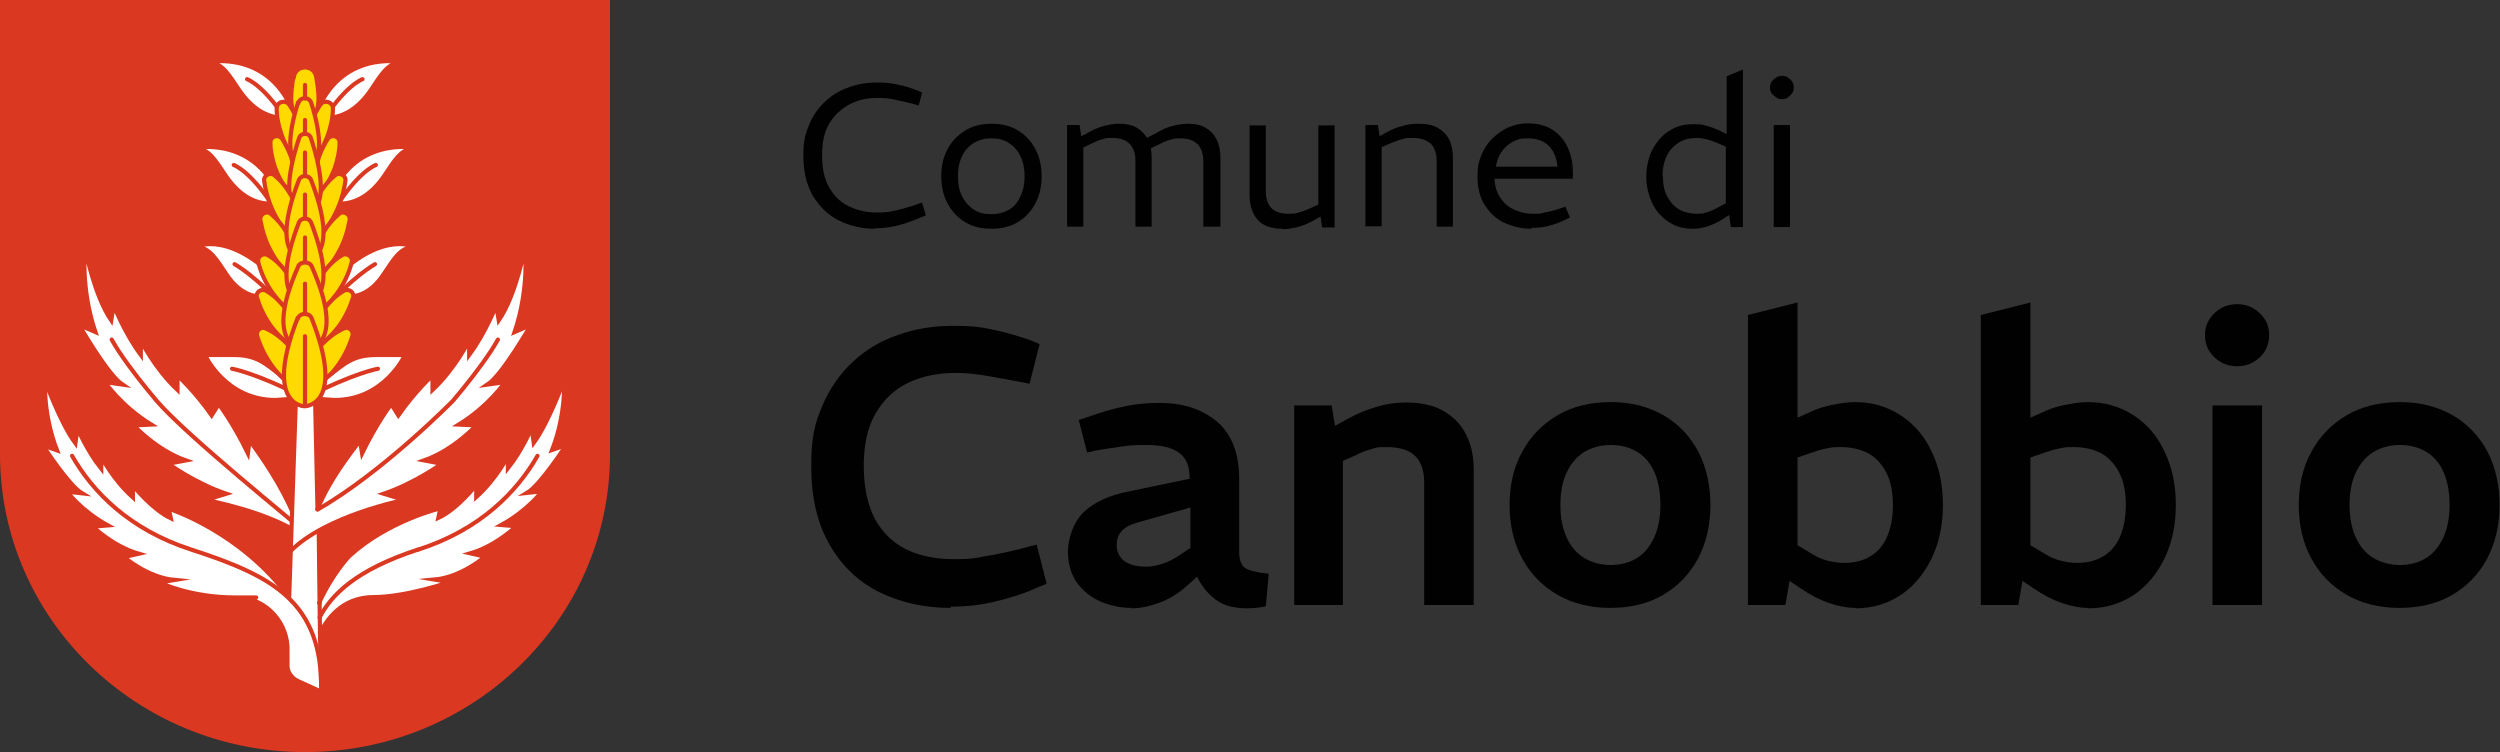 <?xml version="1.0" encoding="UTF-8"?>
<svg id="Livello_1" xmlns="http://www.w3.org/2000/svg" version="1.1" viewBox="0 0 600 180.5">
  <rect x="0" y="0" width="600" height="180.5" fill="#333333" stroke="none"/>
  <!-- Generator: Adobe Illustrator 29.4.0, SVG Export Plug-In . SVG Version: 2.1.0 Build 152)  -->
  <defs>
    <style>
      .st0 {
        fill: #db3822;
      }

      .st1 {
        fill: #fff;
      }

      .st2 {
        stroke: #272826;
      }

      .st2, .st3 {
        stroke-linejoin: round;
      }

      .st2, .st3, .st4 {
        fill: none;
        stroke-linecap: round;
        stroke-width: 1px;
      }

      .st3, .st4 {
        stroke: #db3822;
      }

      .st5 {
        fill: #ffda00;
      }

      .st6 {
        fill: #010101;
      }

      .st4 {
        stroke-miterlimit: 10;
      }
    </style>
  </defs>
  <g>
    <path class="st6" d="M210,54.9c-3.2,0-6.1-.7-8.7-2-2.6-1.3-4.6-3.3-6.2-5.9-1.5-2.6-2.3-5.8-2.3-9.6s.5-5.3,1.4-7.5c.9-2.2,2.2-4,3.8-5.5s3.5-2.7,5.6-3.4c2.1-.8,4.4-1.2,6.8-1.2s3.5.2,5.1.5,3.1.8,4.6,1.4l1.2.5-.8,3.1-1.5-.4c-1.5-.4-3-.7-4.3-1-1.3-.3-2.7-.4-4.1-.4-2.5,0-4.8.5-6.8,1.6-2,1.1-3.6,2.6-4.8,4.6s-1.7,4.5-1.7,7.6.5,5.5,1.6,7.5c1.1,2,2.6,3.6,4.6,4.6,2,1,4.3,1.6,6.8,1.6s2.7-.1,4.2-.4c1.5-.3,3-.7,4.5-1.2l2.3-.8.9,3.1-2,.8c-1.7.7-3.4,1.3-5.1,1.7-1.7.4-3.5.6-5.2.6Z"/>
    <path class="st6" d="M237.9,54.9c-2.4,0-4.5-.5-6.3-1.6s-3.2-2.6-4.2-4.5c-1-1.9-1.5-4-1.5-6.5s.5-4.6,1.5-6.5,2.5-3.4,4.3-4.5c1.8-1.1,3.9-1.6,6.3-1.6s4.5.5,6.3,1.6c1.8,1.1,3.2,2.6,4.2,4.5,1,1.9,1.5,4.1,1.5,6.5s-.5,4.6-1.5,6.5c-1,1.9-2.4,3.4-4.2,4.5-1.8,1.1-3.9,1.6-6.3,1.6ZM238,51.4c1.6,0,3-.4,4.2-1.1s2.1-1.8,2.7-3.2c.7-1.4,1-3,1-4.8s-.3-3.4-1-4.8c-.6-1.4-1.6-2.4-2.8-3.2s-2.6-1.1-4.2-1.1-3,.4-4.2,1.1c-1.2.8-2.2,1.8-2.8,3.2-.7,1.4-1,3-1,4.8s.3,3.4,1,4.8,1.6,2.4,2.8,3.2c1.2.8,2.6,1.1,4.2,1.1Z"/>
    <path class="st6" d="M256.1,54.5v-24.5h3l.4,2.7,1.9-1c1.2-.7,2.5-1.2,3.6-1.5,1.2-.3,2.3-.5,3.5-.5,1.8,0,3.3.3,4.4,1s2,1.6,2.6,2.8c.6,1.2.9,2.7.9,4.3v16.6h-3.9v-15.8c0-1.8-.5-3.2-1.4-4.1-.9-.9-2.3-1.4-4.1-1.4s-1.6.1-2.4.3c-.8.2-1.5.5-2.3.9l-2.3,1.1v19h-3.9ZM288.8,54.5v-15.8c0-1.8-.5-3.2-1.4-4.1-.9-.9-2.3-1.4-4-1.4s-1.6.1-2.4.3c-.8.2-1.6.5-2.3.9l-2.9,1.4-.9-2.5,3-1.6c1.2-.7,2.4-1.2,3.6-1.5,1.2-.3,2.4-.5,3.5-.5,1.8,0,3.3.3,4.4,1,1.2.7,2,1.6,2.6,2.8s.9,2.7.9,4.3v16.6h-4.1Z"/>
    <path class="st6" d="M307.8,54.9c-2.7,0-4.7-.7-6-2.2-1.3-1.5-1.9-3.5-1.9-5.9v-16.7h3.9v15.8c0,1.9.5,3.2,1.4,4.1.9.9,2.3,1.3,4.1,1.3s1.6-.1,2.4-.3c.8-.2,1.6-.5,2.5-.9l2.2-1v-19h3.9v24.5h-3l-.5-3.6.8.6-2.5,1.4c-1.3.7-2.5,1.2-3.7,1.5s-2.4.5-3.5.5Z"/>
    <path class="st6" d="M327.7,54.5v-24.5h3l.4,2.7,1.8-1c1.2-.7,2.5-1.2,3.8-1.5,1.3-.4,2.5-.5,3.8-.5,1.9,0,3.4.3,4.6,1,1.2.7,2.1,1.6,2.7,2.8.6,1.2.9,2.7.9,4.3v16.6h-3.9v-15.8c0-1.8-.5-3.2-1.4-4.1-1-.9-2.4-1.4-4.4-1.4s-1.7.1-2.5.3c-.8.2-1.8.6-2.8,1l-2.1.9v19h-3.9Z"/>
    <path class="st6" d="M367.5,54.9c-2.3,0-4.4-.5-6.4-1.4s-3.5-2.4-4.7-4.2-1.8-4.2-1.8-6.9.3-3.5.9-5.1c.6-1.5,1.5-2.9,2.6-4,1.1-1.1,2.4-2,3.8-2.7,1.5-.6,3-1,4.7-1,2.4,0,4.4.5,6.1,1.6,1.6,1.1,2.8,2.5,3.6,4.3.8,1.8,1.2,3.8,1.2,6v1.4h-18.8c0,1.8.6,3.4,1.4,4.6.8,1.2,1.9,2.2,3.3,2.8,1.3.6,2.8,1,4.4,1s2,0,2.9-.3c1-.2,2-.4,2.9-.7l2.1-.7,1.1,2.6-1.9.9c-1.1.5-2.4.9-3.6,1.2-1.3.3-2.5.4-3.8.4ZM358.9,40h14.9c-.2-2.1-.9-3.8-2.1-5-1.2-1.2-2.9-1.8-5-1.8s-2.5.3-3.6.8c-1.1.6-2,1.4-2.7,2.4s-1.2,2.3-1.4,3.7Z"/>
    <path class="st6" d="M406.3,54.9c-1.8,0-3.3-.3-4.7-1-1.4-.7-2.5-1.6-3.5-2.7-1-1.2-1.7-2.5-2.2-4-.5-1.5-.8-3.1-.8-4.8s.3-3.4.8-4.9c.5-1.5,1.3-2.8,2.3-4,1-1.2,2.2-2.1,3.5-2.7,1.4-.7,2.9-1,4.7-1s2.1.1,3.2.4c1.1.3,2.2.7,3.2,1.2l1.6.8v-13.9l3.9-1.6v37.8h-2.9l-.4-2.9-1.7,1.1c-1.1.7-2.3,1.2-3.4,1.6-1.2.4-2.3.6-3.5.6ZM399.1,42.3c0,1.9.3,3.5,1,4.8s1.6,2.4,2.8,3.1c1.2.7,2.7,1.1,4.3,1.1s1.5-.1,2.3-.3c.8-.2,1.7-.6,2.6-1.1l2.1-1.1v-13.6l-2.1-.9c-.9-.4-1.8-.7-2.6-.9-.8-.2-1.6-.3-2.3-.3-1.7,0-3.2.4-4.4,1.2-1.2.8-2.2,1.8-2.8,3.2-.7,1.4-1,3-1,4.8Z"/>
    <path class="st6" d="M427.7,23.8c-.5,0-1-.1-1.4-.4-.4-.3-.8-.6-1.1-1-.3-.4-.4-.9-.4-1.4s.1-.9.4-1.4c.3-.4.6-.7,1.1-1s.9-.4,1.4-.4,1,.1,1.4.4.8.6,1,1c.3.4.4.9.4,1.4s-.1,1-.4,1.4-.6.7-1,1c-.4.3-.9.4-1.4.4ZM425.7,54.5v-24.5h3.9v24.5h-3.9Z"/>
  </g>
  <g>
    <path class="st6" d="M228.2,145.9c-6.4,0-12.1-1.3-17.2-3.8-5-2.5-9-6.3-11.9-11.4-2.9-5-4.4-11.2-4.4-18.7s.9-10.3,2.6-14.5c1.8-4.2,4.2-7.7,7.3-10.6,3.1-2.9,6.7-5.1,10.9-6.5,4.1-1.5,8.6-2.2,13.3-2.2s6.7.3,9.9,1c3.2.7,6.2,1.6,9,2.6l1.8.8-2.4,9.5-2.5-.5c-2.8-.5-5.4-1-7.8-1.4-2.4-.4-4.8-.7-7.4-.7-4.3,0-8.2.8-11.5,2.4-3.3,1.6-5.9,4.1-7.8,7.4-1.9,3.3-2.8,7.5-2.8,12.5s.9,9.3,2.6,12.6c1.8,3.3,4.3,5.8,7.5,7.4,3.2,1.6,7.1,2.4,11.5,2.4s4.9-.2,7.5-.7c2.6-.4,5.4-1,8.2-1.7l4.2-1.1,2.4,9.4-2.9,1.2c-3.2,1.4-6.5,2.4-10,3.2s-6.8,1.1-10.2,1.1Z"/>
    <path class="st6" d="M271.6,145.9c-2.6,0-5-.5-7.4-1.5-2.3-1-4.2-2.5-5.7-4.5-1.4-2-2.2-4.5-2.2-7.5s1.3-7.2,3.9-9.6,6.2-4,10.9-4.9l14.4-3v-.2c0-2.8-.8-4.8-2.5-6-1.7-1.3-4.3-1.9-7.8-1.9s-4.1.1-6.2.4c-2.1.3-4.1.6-5.9.9l-2.2.5-2-7.8,2.4-.8c3.1-1.1,6.1-2,8.8-2.5,2.7-.6,5.5-.8,8.2-.8,5.7,0,10.2,1.5,13.8,4.5,3.5,3,5.3,7.6,5.3,13.7v17.5c0,1.9.5,3.3,1.4,3.9s2.8,1.1,5.7,1.4l-.7,7.8c-.8.2-1.6.3-2.4.4-.8,0-1.4.1-2,.1-3.3,0-5.9-.7-7.8-2.2-1.9-1.5-3.3-3.3-4.3-5.4l-2.2,2c-2.1,1.9-4.3,3.3-6.7,4.2-2.4.9-4.7,1.4-6.9,1.4ZM275.2,136c1.3,0,2.6-.3,4.1-.8,1.4-.5,2.9-1.3,4.3-2.3l2.1-1.4v-9.7l-12.7,3.6c-1.8.5-3.1,1.2-3.9,2.2-.8.9-1.1,2-1.1,3.3s.6,2.9,1.9,3.8c1.3.9,3,1.3,5.4,1.3Z"/>
    <path class="st6" d="M310.6,145.2v-47.9h9l.8,4.9,3.1-1.7c2.3-1.3,4.6-2.2,7-2.9,2.3-.7,4.6-1,6.9-1,3.8,0,6.9.7,9.3,2.2,2.4,1.4,4.2,3.4,5.3,5.8,1.2,2.4,1.7,5.2,1.7,8.3v32.3h-11.9v-29.4c0-2.8-.7-4.9-2.1-6.3-1.4-1.4-3.6-2.2-6.8-2.2s-2.6.2-3.8.5c-1.2.3-2.5.8-3.8,1.5l-3,1.3v34.6h-11.9Z"/>
    <path class="st6" d="M386.5,145.9c-4.9,0-9.2-1.1-12.8-3.2-3.6-2.1-6.4-5-8.4-8.7-2-3.7-3-8-3-12.8s1-9.2,3.1-12.9c2-3.7,4.9-6.6,8.5-8.7,3.6-2.1,7.9-3.1,12.7-3.1s9.1,1.1,12.7,3.2c3.6,2.1,6.3,5,8.3,8.7,1.9,3.7,2.9,8,2.9,12.8s-1,9.1-3,12.9c-2,3.7-4.8,6.6-8.4,8.7-3.6,2.1-7.8,3.1-12.7,3.1ZM386.6,135.6c2.4,0,4.6-.6,6.3-1.7,1.8-1.1,3.1-2.8,4.1-4.9,1-2.2,1.5-4.8,1.5-7.8s-.5-5.7-1.4-7.8-2.3-3.8-4.1-4.9c-1.8-1.1-3.9-1.7-6.4-1.7s-4.6.6-6.4,1.7c-1.8,1.1-3.2,2.8-4.2,4.9-1,2.1-1.5,4.7-1.5,7.8s.5,5.6,1.5,7.8c1,2.2,2.4,3.8,4.2,4.9s4,1.7,6.4,1.7Z"/>
    <path class="st6" d="M445.3,145.9c-2,0-4.1-.4-6.4-1.2s-4.4-1.9-6.6-3.4l-3.9-2.6,2.4-8.2,4.2,2.5c1.3.8,2.5,1.3,3.8,1.6,1.3.3,2.5.5,3.7.5,2.5,0,4.6-.5,6.4-1.6,1.8-1.1,3.1-2.6,4-4.7.9-2.1,1.4-4.6,1.4-7.6s-.5-5.6-1.5-7.6-2.4-3.6-4.2-4.7c-1.9-1-4.1-1.6-6.7-1.6s-2.2.1-3.4.3c-1.2.2-2.5.6-3.9,1.1l-3.2,1.1v24.6l-1.4,2-1.5,8.8h-9v-69.6l11.9-3v32.3l-3.5-3.1,6.3-2.8c1.6-.8,3.4-1.4,5.4-1.8,2-.4,3.8-.7,5.6-.7,4.1,0,7.8,1.1,11,3.2,3.2,2.1,5.7,5,7.4,8.7,1.8,3.7,2.7,8,2.7,12.8s-.9,9-2.7,12.8c-1.8,3.7-4.3,6.7-7.4,8.8-3.2,2.1-6.8,3.2-10.9,3.2Z"/>
    <path class="st6" d="M501.2,145.9c-2,0-4.1-.4-6.4-1.2s-4.4-1.9-6.6-3.4l-3.9-2.6,2.4-8.2,4.2,2.5c1.3.8,2.5,1.3,3.8,1.6,1.3.3,2.5.5,3.7.5,2.5,0,4.6-.5,6.4-1.6,1.8-1.1,3.1-2.6,4-4.7.9-2.1,1.4-4.6,1.4-7.6s-.5-5.6-1.5-7.6-2.4-3.6-4.2-4.7c-1.9-1-4.1-1.6-6.7-1.6s-2.2.1-3.4.3c-1.2.2-2.5.6-3.9,1.1l-3.2,1.1v24.6l-1.4,2-1.5,8.8h-9v-69.6l11.9-3v32.3l-3.5-3.1,6.3-2.8c1.6-.8,3.4-1.4,5.4-1.8,2-.4,3.8-.7,5.6-.7,4.1,0,7.8,1.1,11,3.2,3.2,2.1,5.7,5,7.4,8.7,1.8,3.7,2.7,8,2.7,12.8s-.9,9-2.7,12.8c-1.8,3.7-4.3,6.7-7.4,8.8-3.2,2.1-6.8,3.2-10.9,3.2Z"/>
    <path class="st6" d="M536.9,87.9c-1.4,0-2.7-.3-3.9-1-1.2-.7-2.1-1.6-2.8-2.7-.7-1.1-1-2.4-1-3.8s.3-2.5,1-3.7c.7-1.1,1.6-2,2.8-2.7,1.2-.7,2.5-1,3.9-1s2.7.3,3.9,1c1.2.7,2.1,1.6,2.8,2.7s1,2.4,1,3.7-.3,2.6-1,3.8-1.6,2-2.8,2.7c-1.2.7-2.5,1-3.9,1ZM531,145.2v-47.9h11.9v47.9h-11.9Z"/>
    <path class="st6" d="M575.9,145.9c-4.9,0-9.2-1.1-12.8-3.2-3.6-2.1-6.4-5-8.4-8.7-2-3.7-3-8-3-12.8s1-9.2,3.1-12.9c2-3.7,4.9-6.6,8.5-8.7,3.6-2.1,7.9-3.1,12.7-3.1s9.1,1.1,12.7,3.2c3.6,2.1,6.3,5,8.3,8.7,1.9,3.7,2.9,8,2.9,12.8s-1,9.1-3,12.9c-2,3.7-4.8,6.6-8.4,8.7-3.6,2.1-7.8,3.1-12.7,3.1ZM576,135.6c2.4,0,4.6-.6,6.3-1.7,1.8-1.1,3.1-2.8,4.1-4.9,1-2.2,1.5-4.8,1.5-7.8s-.5-5.7-1.4-7.8-2.3-3.8-4.1-4.9c-1.8-1.1-3.9-1.7-6.4-1.7s-4.6.6-6.4,1.7c-1.8,1.1-3.2,2.8-4.2,4.9-1,2.1-1.5,4.7-1.5,7.8s.5,5.6,1.5,7.8c1,2.2,2.4,3.8,4.2,4.9s4,1.7,6.4,1.7Z"/>
  </g>
  <g>
    <path class="st0" d="M146.4,0v109c0,39.5-32.8,71.5-73.2,71.5S0,148.5,0,109V0h146.4Z"/>
    <path class="st1" d="M99.6,35.5s-14.9-3.1-20.7,12.9c0,0,7,3,13.3-6.2,2.4-3.5,3.9-6.5,7.4-6.7"/>
    <path class="st4" d="M99.6,35.5s-14.9-3.1-20.7,12.9c0,0,7,3,13.3-6.2,2.4-3.5,3.9-6.5,7.4-6.7"/>
    <path class="st4" d="M90.2,39.6s-4.4,1.5-10.3,11.3"/>
    <path class="st1" d="M96.4,14.9s-14.9-3.1-20.7,12.9c0,0,7,3,13.3-6.2,2.4-3.5,3.9-6.5,7.4-6.7"/>
    <path class="st4" d="M96.4,14.9s-14.9-3.1-20.7,12.9c0,0,7,3,13.3-6.2,2.4-3.5,3.9-6.5,7.4-6.7"/>
    <path class="st4" d="M87,19s-4.4,1.5-10.3,11.3"/>
    <path class="st5" d="M78.7,33.3c.9-1.2,2.9-.6,2.8,1,0,2-.5,4-1.1,5.9-.6,1.6-1.3,3-2.1,4.2-.9,1.2-2.9.6-2.8-1,0-2,.5-4,1.1-5.9.6-1.6,1.3-3,2.1-4.2"/>
    <path class="st4" d="M78.7,33.3c.9-1.2,2.9-.6,2.8,1,0,2-.5,4-1.1,5.9-.6,1.6-1.3,3-2.1,4.2-.9,1.2-2.9.6-2.8-1,0-2,.5-4,1.1-5.9.6-1.6,1.3-3,2.1-4.2Z"/>
    <path class="st5" d="M76.9,25.1c.9-1.3,3.1-.6,3,1,0,2.1-.5,4.3-1.2,6.3-.6,1.7-1.4,3.2-2.3,4.5-.9,1.3-3.1.6-3-1,0-2.1.5-4.3,1.2-6.3.6-1.7,1.4-3.2,2.3-4.5"/>
    <path class="st4" d="M76.9,25.1c.9-1.3,3.1-.6,3,1,0,2.1-.5,4.3-1.2,6.3-.6,1.7-1.4,3.2-2.3,4.5-.9,1.3-3.1.6-3-1,0-2.1.5-4.3,1.2-6.3.6-1.7,1.4-3.2,2.3-4.5Z"/>
    <path class="st1" d="M99.4,59.2s-8.8-4.4-21.5,10.2c0,0,7.9,5.8,14.1-3.5,2.4-3.5,3.9-6.5,7.4-6.7"/>
    <path class="st4" d="M99.4,59.2s-8.8-4.4-21.5,10.2c0,0,7.9,5.8,14.1-3.5,2.4-3.5,3.9-6.5,7.4-6.7"/>
    <path class="st4" d="M90,63.4s-5.6,3.1-12.1,10.9"/>
    <path class="st5" d="M80.4,42.1c1-.9,2.7,0,2.5,1.3-.4,2.9-1.3,5.8-2.7,8.4-1.2,2.3-2.7,4.2-4.4,5.6-1,.9-2.7,0-2.5-1.3.4-2.9,1.3-5.8,2.7-8.4,1.2-2.3,2.7-4.2,4.4-5.6"/>
    <path class="st4" d="M80.4,42.1c1-.9,2.7,0,2.5,1.3-.4,2.9-1.3,5.8-2.7,8.4-1.2,2.3-2.7,4.2-4.4,5.6-1,.9-2.7,0-2.5-1.3.4-2.9,1.3-5.8,2.7-8.4,1.2-2.3,2.7-4.2,4.4-5.6Z"/>
    <path class="st5" d="M82.6,78.8c1.1-.5,2.3.6,2,1.8-1,3.2-2.6,6.2-4.7,8.6-1.9,2.2-4,3.8-6.1,4.7-1.1.5-2.3-.6-2-1.8,1-3.2,2.6-6.2,4.7-8.6,1.9-2.2,4-3.8,6.1-4.7"/>
    <path class="st4" d="M82.6,78.8c1.1-.5,2.3.6,2,1.8-1,3.2-2.6,6.2-4.7,8.6-1.9,2.2-4,3.8-6.1,4.7-1.1.5-2.3-.6-2-1.8,1-3.2,2.6-6.2,4.7-8.6,1.9-2.2,4-3.8,6.1-4.7Z"/>
    <path class="st5" d="M82.5,69.8c1.2-.7,2.7.4,2.2,1.7-.8,2.6-2,5-3.6,7.1-1.4,1.8-2.9,3.2-4.6,4.2-1.2.7-2.7-.4-2.2-1.7.8-2.6,2-5,3.6-7.1,1.4-1.8,2.9-3.2,4.6-4.2"/>
    <path class="st4" d="M82.5,69.8c1.2-.7,2.7.4,2.2,1.7-.8,2.6-2,5-3.6,7.1-1.4,1.8-2.9,3.2-4.6,4.2-1.2.7-2.7-.4-2.2-1.7.8-2.6,2-5,3.6-7.1,1.4-1.8,2.9-3.2,4.6-4.2Z"/>
    <path class="st1" d="M73.2,95.5l7.1.5c12,0,16.9-10.8,16.9-10.8h-6.9c-5.4,0-7.5,1.9-11.7,5.3l-5.4,5Z"/>
    <path class="st4" d="M73.2,95.5l7.1.5c12,0,16.9-10.8,16.9-10.8h-6.9c-5.4,0-7.5,1.9-11.7,5.3l-5.4,5"/>
    <path class="st3" d="M73.2,95.5c12-6.1,17.5-7,17.5-7"/>
    <path class="st1" d="M73.2,95.5l-7.1.5c-12,0-16.9-10.8-16.9-10.8h6.9c5.4,0,7.5,1.9,11.7,5.3l5.4,5Z"/>
    <path class="st4" d="M73.2,95.5l-7.1.5c-12,0-16.9-10.8-16.9-10.8h6.9c5.4,0,7.5,1.9,11.7,5.3l5.4,5"/>
    <path class="st3" d="M73.2,95.5c-12-6.1-17.5-7-17.5-7"/>
    <path class="st5" d="M81.3,51.4c1.1-1,2.9,0,2.6,1.5-.5,2.7-1.3,5.3-2.7,7.7-1.1,2.1-2.5,3.7-4,5-1.1,1-2.9,0-2.6-1.5.5-2.7,1.3-5.3,2.7-7.7,1.1-2.1,2.5-3.7,4-5"/>
    <path class="st4" d="M81.3,51.4c1.1-1,2.9,0,2.6,1.5-.5,2.7-1.3,5.3-2.7,7.7-1.1,2.1-2.5,3.7-4,5-1.1,1-2.9,0-2.6-1.5.5-2.7,1.3-5.3,2.7-7.7,1.1-2.1,2.5-3.7,4-5Z"/>
    <path class="st5" d="M82,61.3c1.2-.8,2.8.3,2.4,1.7-.7,2.7-1.9,5.2-3.5,7.4-1.4,1.9-2.9,3.4-4.6,4.4-1.2.8-2.8-.3-2.4-1.7.7-2.7,1.9-5.2,3.5-7.4,1.4-1.9,2.9-3.4,4.6-4.4"/>
    <path class="st4" d="M82,61.3c1.2-.8,2.8.3,2.4,1.7-.7,2.7-1.9,5.2-3.5,7.4-1.4,1.9-2.9,3.4-4.6,4.4-1.2.8-2.8-.3-2.4-1.7.7-2.7,1.9-5.2,3.5-7.4,1.4-1.9,2.9-3.4,4.6-4.4Z"/>
    <path class="st5" d="M70.5,18.5c.5-3.1,4.9-3.1,5.4,0,1.6,8.8-.8,8.8-.8,8.8-1.1,0-2.8,0-3.9,0,0,0-2.3,0-.8-8.8"/>
    <path class="st4" d="M70.5,18.5c.5-3.1,4.9-3.1,5.4,0,1.6,8.8-.8,8.8-.8,8.8-1.1,0-2.8,0-3.9,0,0,0-2.3,0-.8-8.8Z"/>
    <path class="st1" d="M46.8,35.5s14.9-3.1,20.7,12.9c0,0-7,3-13.3-6.2-2.4-3.5-3.9-6.5-7.4-6.7"/>
    <path class="st4" d="M46.8,35.5s14.9-3.1,20.7,12.9c0,0-7,3-13.3-6.2-2.4-3.5-3.9-6.5-7.4-6.7"/>
    <path class="st4" d="M56.1,39.6s4.4,1.5,10.3,11.3"/>
    <path class="st1" d="M50,14.9s14.9-3.1,20.7,12.9c0,0-7,3-13.3-6.2-2.4-3.5-3.9-6.5-7.4-6.7"/>
    <path class="st4" d="M50,14.9s14.9-3.1,20.7,12.9c0,0-7,3-13.3-6.2-2.4-3.5-3.9-6.5-7.4-6.7"/>
    <path class="st4" d="M59.3,19s4.4,1.5,10.3,11.3"/>
    <path class="st5" d="M67.7,33.3c-.9-1.2-2.9-.6-2.8,1,0,2,.5,4,1.1,5.9.6,1.6,1.3,3,2.1,4.2.9,1.2,2.9.6,2.8-1,0-2-.5-4-1.1-5.9-.6-1.6-1.3-3-2.1-4.2"/>
    <path class="st4" d="M67.7,33.3c-.9-1.2-2.9-.6-2.8,1,0,2,.5,4,1.1,5.9.6,1.6,1.3,3,2.1,4.2.9,1.2,2.9.6,2.8-1,0-2-.5-4-1.1-5.9-.6-1.6-1.3-3-2.1-4.2Z"/>
    <path class="st5" d="M69.4,25.1c-.9-1.3-3.1-.6-3,1,0,2.1.5,4.3,1.2,6.3.6,1.7,1.4,3.2,2.3,4.5.9,1.3,3.1.6,3-1,0-2.1-.5-4.3-1.2-6.3-.6-1.7-1.4-3.2-2.3-4.5"/>
    <path class="st4" d="M69.4,25.1c-.9-1.3-3.1-.6-3,1,0,2.1.5,4.3,1.2,6.3.6,1.7,1.4,3.2,2.3,4.5.9,1.3,3.1.6,3-1,0-2.1-.5-4.3-1.2-6.3-.6-1.7-1.4-3.2-2.3-4.5Z"/>
    <path class="st5" d="M71.6,24.7c.5-1.5,2.6-1.5,3.1,0,5,15.8-1.6,15.7-1.6,15.7,0,0-6.5,0-1.6-15.7"/>
    <path class="st4" d="M71.6,24.7c.5-1.5,2.6-1.5,3.1,0,5,15.8-1.6,15.7-1.6,15.7,0,0-6.5,0-1.6-15.7Z"/>
    <path class="st5" d="M71.8,33.1c.4-1.3,2.4-1.3,2.8,0,6.1,18.5-1.4,18.4-1.4,18.4,0,0-7.5,0-1.4-18.4"/>
    <path class="st4" d="M71.8,33.1c.4-1.3,2.4-1.3,2.8,0,6.1,18.5-1.4,18.4-1.4,18.4,0,0-7.5,0-1.4-18.4Z"/>
    <path class="st1" d="M47,59.2s8.8-4.4,21.5,10.2c0,0-7.9,5.8-14.1-3.5-2.4-3.5-3.9-6.5-7.4-6.7"/>
    <path class="st4" d="M47,59.2s8.8-4.4,21.5,10.2c0,0-7.9,5.8-14.1-3.5-2.4-3.5-3.9-6.5-7.4-6.7"/>
    <path class="st4" d="M56.3,63.4s5.6,3.1,12.1,10.9"/>
    <path class="st1" d="M70.5,123.6c-3.1-7.4-7.7-13.9-10.6-17.9l-.4,3.1c-3.6-7.4-7-11.8-7-11.8l-1.7,2.7c-3.9-5.6-8.2-9.6-8.2-9.6v3.5c-5.6-5.3-8.8-11.9-8.8-11.9v3.5c-4-5.4-6.5-11.9-6.5-11.9l-.6,3.6c-4.2-6.1-6.3-17.5-6.3-17.5,0,0-1.1,9.7,2.5,20.3l-3.9-1.7s6.8,11.9,10.4,14.3l-4.2-.6s3.8,5.7,11.1,10.2l-4.2.2s5.4,5.9,12.5,8.4l-4.2.8s6.5,4.7,13.9,7.2l-4.9,1.5s15.3,2.8,23.1,8.5"/>
    <path class="st4" d="M70.5,123.6c-3.1-7.4-7.7-13.9-10.6-17.9l-.4,3.1c-3.6-7.4-7-11.8-7-11.8l-1.7,2.7c-3.9-5.6-8.2-9.6-8.2-9.6v3.5c-5.6-5.3-8.8-11.9-8.8-11.9v3.5c-4-5.4-6.5-11.9-6.5-11.9l-.6,3.6c-4.2-6.1-6.3-17.5-6.3-17.5,0,0-1.1,9.7,2.5,20.3l-3.9-1.7s6.8,11.9,10.4,14.3l-4.2-.6s3.8,5.7,11.1,10.2l-4.2.2s5.4,5.9,12.5,8.4l-4.2.8s6.5,4.7,13.9,7.2l-4.9,1.5s15.3,2.8,23.1,8.5"/>
    <path class="st3" d="M26.8,81.5c.7,1.2,1.1,1.9,1.7,2.8,2.8,4.2,5.9,8.1,9.1,11.9,7.4,8.6,33.3,29.3,35.8,31.7"/>
    <path class="st1" d="M76.2,122.2l-.7-31.9h-4.3s-1.8,53.1-1.8,53.1c-11.7-15.9-28.9-21.3-28.9-21.3l.5,2.3c-4.6-2.2-9.1-7.9-9.1-7.9v2.9c-4.8-4.3-7.6-9.8-7.6-9.8v2.9c-3.5-4.4-5.7-9.7-5.7-9.7l-.5,3.6c-3.7-5-7.3-15.1-7.3-15.1,0,0-.5,8.1,2.9,16.8l-3.4-1.2s6.2,9.6,9.4,11.5l-3.6-.4s3.4,4.6,9.8,8.1l-3.6.3s4.8,4.7,11,6.5l-3.5.8s5.6,4.9,12.1,5.5l-3.6.6s7.3,3.6,18.2,3.6.5,0,.8,0c6.8.3,12,6.3,11.7,13v3.1c-.1,1.7.9,3.2,2.6,4l5.5,2.5-.3-14c1.5-3.2,5.2-8.7,12.9-8.7s18.2-3.6,18.2-3.6l-3.6-.6c6.5-.6,12.1-5.5,12.1-5.5l-3.5-.8c6.2-1.8,11-6.5,11-6.5l-3.6-.3c6.4-3.5,9.8-8.1,9.8-8.1l-3.6.4c3.2-1.9,9.4-11.5,9.4-11.5l-3.4,1.2c3.4-8.7,2.9-16.8,2.9-16.8,0,0-3.6,10-7.3,15.1l-.5-3.6s-2.2,5.3-5.7,9.7v-2.9s-2.8,5.5-7.6,9.8v-2.9s-4.5,5.8-9.1,7.9l.5-2.3s-12.5,2.9-21.9,11.5c0,0-4.1,4.3-7.2,11.2"/>
    <path class="st4" d="M76.2,122.2l-.7-31.9h-4.3s-1.8,53.1-1.8,53.1c-11.7-15.9-28.9-21.3-28.9-21.3l.5,2.3c-4.6-2.2-9.1-7.9-9.1-7.9v2.9c-4.8-4.3-7.6-9.8-7.6-9.8v2.9c-3.5-4.4-5.7-9.7-5.7-9.7l-.5,3.6c-3.7-5-7.3-15.1-7.3-15.1,0,0-.5,8.1,2.9,16.8l-3.4-1.2s6.2,9.6,9.4,11.5l-3.6-.4s3.4,4.6,9.8,8.1l-3.6.3s4.8,4.7,11,6.5l-3.5.8s5.6,4.9,12.1,5.5l-3.6.6s7.3,3.6,18.2,3.6.5,0,.8,0c6.8.3,12,6.3,11.7,13v3.1c-.1,1.7.9,3.2,2.6,4l5.5,2.5-.3-14c1.5-3.2,5.2-8.7,12.9-8.7s18.2-3.6,18.2-3.6l-3.6-.6c6.5-.6,12.1-5.5,12.1-5.5l-3.5-.8c6.2-1.8,11-6.5,11-6.5l-3.6-.3c6.4-3.5,9.8-8.1,9.8-8.1l-3.6.4c3.2-1.9,9.4-11.5,9.4-11.5l-3.4,1.2c3.4-8.7,2.9-16.8,2.9-16.8,0,0-3.6,10-7.3,15.1l-.5-3.6s-2.2,5.3-5.7,9.7v-2.9s-2.8,5.5-7.6,9.8v-2.9s-4.5,5.8-9.1,7.9l.5-2.3s-12.5,2.9-21.9,11.5c0,0-4.1,4.3-7.2,11.2"/>
    <path class="st5" d="M65.9,42.1c-1-.9-2.7,0-2.5,1.3.4,2.9,1.3,5.8,2.7,8.4,1.2,2.3,2.7,4.2,4.4,5.6,1,.9,2.7,0,2.5-1.3-.4-2.9-1.3-5.8-2.7-8.4-1.2-2.3-2.7-4.2-4.4-5.6"/>
    <path class="st4" d="M65.9,42.1c-1-.9-2.7,0-2.5,1.3.4,2.9,1.3,5.8,2.7,8.4,1.2,2.3,2.7,4.2,4.4,5.6,1,.9,2.7,0,2.5-1.3-.4-2.9-1.3-5.8-2.7-8.4-1.2-2.3-2.7-4.2-4.4-5.6Z"/>
    <path class="st5" d="M63.7,78.8c-1.1-.5-2.3.6-2,1.8,1,3.2,2.6,6.2,4.7,8.6,1.9,2.2,4,3.8,6.1,4.7,1.1.5,2.3-.6,2-1.8-1-3.2-2.6-6.2-4.7-8.6-1.9-2.2-4-3.8-6.1-4.7"/>
    <path class="st4" d="M63.7,78.8c-1.1-.5-2.3.6-2,1.8,1,3.2,2.6,6.2,4.7,8.6,1.9,2.2,4,3.8,6.1,4.7,1.1.5,2.3-.6,2-1.8-1-3.2-2.6-6.2-4.7-8.6-1.9-2.2-4-3.8-6.1-4.7Z"/>
    <path class="st5" d="M63.9,69.8c-1.2-.7-2.7.4-2.2,1.7.8,2.6,2,5,3.6,7.1,1.4,1.8,2.9,3.2,4.6,4.2,1.2.7,2.7-.4,2.2-1.7-.8-2.6-2-5-3.6-7.1-1.4-1.8-2.9-3.2-4.6-4.2"/>
    <path class="st4" d="M63.9,69.8c-1.2-.7-2.7.4-2.2,1.7.8,2.6,2,5,3.6,7.1,1.4,1.8,2.9,3.2,4.6,4.2,1.2.7,2.7-.4,2.2-1.7-.8-2.6-2-5-3.6-7.1-1.4-1.8-2.9-3.2-4.6-4.2Z"/>
    <path class="st3" d="M17.3,109.4c4.9,8.6,13.7,17.7,28.6,22.5,19.7,6.4,31.5,12.6,31.2,34"/>
    <path class="st3" d="M100.3,131.9c-15,4.9-20.8,10.9-23.6,16.3"/>
    <line class="st3" x1="76.7" y1="144.7" x2="76.8" y2="152"/>
    <path class="st1" d="M76.2,122.2c3.1-7.4,7.3-12.5,10.2-16.5l.5,3.1c3.6-7.4,7-11.8,7-11.8l1.7,2.7c3.9-5.6,8.2-9.6,8.2-9.6v3.5c5.6-5.3,8.8-11.9,8.8-11.9v3.5c4-5.4,6.5-11.9,6.5-11.9l.6,3.6c4.2-6.1,6.3-17.5,6.3-17.5,0,0,1.1,9.7-2.5,20.3l3.9-1.7s-6.8,11.9-10.4,14.3l4.2-.6s-3.8,5.7-11.1,10.2l4.2.2s-5.4,5.9-12.5,8.4l4.2.8s-6.5,4.7-13.9,7.2l4.9,1.5s-18.9,3.7-27.4,12.4"/>
    <path class="st4" d="M76.2,122.2c3.1-7.4,7.3-12.5,10.2-16.5l.5,3.1c3.6-7.4,7-11.8,7-11.8l1.7,2.7c3.9-5.6,8.2-9.6,8.2-9.6v3.5c5.6-5.3,8.8-11.9,8.8-11.9v3.5c4-5.4,6.5-11.9,6.5-11.9l.6,3.6c4.2-6.1,6.3-17.5,6.3-17.5,0,0,1.1,9.7-2.5,20.3l3.9-1.7s-6.8,11.9-10.4,14.3l4.2-.6s-3.8,5.7-11.1,10.2l4.2.2s-5.4,5.9-12.5,8.4l4.2.8s-6.5,4.7-13.9,7.2l4.9,1.5s-18.9,3.7-27.4,12.4"/>
    <path class="st3" d="M119.5,81.5c-.7,1.2-1.1,1.9-1.7,2.8-2.8,4.2-5.9,8.1-9.1,11.9,0,0-16.9,17.2-32.5,26.1"/>
    <line class="st3" x1="76.5" y1="127.6" x2="76.7" y2="144.7"/>
    <line class="st5" x1="73.2" y1="74.2" x2="73.2" y2="70.8"/>
    <line class="st2" x1="73.2" y1="74.2" x2="73.2" y2="70.8"/>
    <line class="st5" x1="73.2" y1="65.9" x2="73.2" y2="62.5"/>
    <line class="st2" x1="73.2" y1="65.9" x2="73.2" y2="62.5"/>
    <path class="st5" d="M65.1,51.4c-1.1-1-2.9,0-2.6,1.5.5,2.7,1.3,5.3,2.7,7.7,1.1,2.1,2.5,3.7,4,5,1.1,1,2.9,0,2.6-1.5-.5-2.7-1.3-5.3-2.7-7.7-1.1-2.1-2.5-3.7-4-5"/>
    <path class="st4" d="M65.1,51.4c-1.1-1-2.9,0-2.6,1.5.5,2.7,1.3,5.3,2.7,7.7,1.1,2.1,2.5,3.7,4,5,1.1,1,2.9,0,2.6-1.5-.5-2.7-1.3-5.3-2.7-7.7-1.1-2.1-2.5-3.7-4-5Z"/>
    <path class="st5" d="M64.4,61.3c-1.2-.8-2.8.3-2.4,1.7.7,2.7,1.9,5.2,3.5,7.4,1.4,1.9,2.9,3.4,4.6,4.4,1.2.8,2.8-.3,2.4-1.7-.7-2.7-1.9-5.2-3.5-7.4-1.4-1.9-2.9-3.4-4.6-4.4"/>
    <path class="st4" d="M64.4,61.3c-1.2-.8-2.8.3-2.4,1.7.7,2.7,1.9,5.2,3.5,7.4,1.4,1.9,2.9,3.4,4.6,4.4,1.2.8,2.8-.3,2.4-1.7-.7-2.7-1.9-5.2-3.5-7.4-1.4-1.9-2.9-3.4-4.6-4.4Z"/>
    <line class="st5" x1="73.2" y1="46" x2="73.2" y2="43.1"/>
    <line class="st2" x1="73.2" y1="46" x2="73.2" y2="43.1"/>
    <path class="st5" d="M71.7,43.3c.5-1.4,2.5-1.4,3,0,7.4,19.3-1.5,19.2-1.5,19.2,0,0-8.9,0-1.5-19.2"/>
    <path class="st4" d="M71.7,43.3c.5-1.4,2.5-1.4,3,0,7.4,19.3-1.5,19.2-1.5,19.2,0,0-8.9,0-1.5-19.2Z"/>
    <path class="st5" d="M71.7,53.5c.5-1.4,2.5-1.4,3,0,7.4,19.3-1.5,19.2-1.5,19.2,0,0-8.9,0-1.5-19.2"/>
    <path class="st4" d="M71.7,53.5c.5-1.4,2.5-1.4,3,0,7.4,19.3-1.5,19.2-1.5,19.2,0,0-8.9,0-1.5-19.2Z"/>
    <path class="st5" d="M71.6,63.9c.5-1.2,2.7-1.2,3.2,0,8.9,20.1-1.6,20-1.6,20,0,0-10.5,0-1.6-20"/>
    <path class="st4" d="M71.6,63.9c.5-1.2,2.7-1.2,3.2,0,8.9,20.1-1.6,20-1.6,20,0,0-10.5,0-1.6-20Z"/>
    <path class="st5" d="M71.5,76.4c.5-1.4,2.8-1.4,3.3,0,8.3,21.1-1.7,21.1-1.7,21.1,0,0-9.9,0-1.7-21.1"/>
    <path class="st4" d="M71.5,76.4c.5-1.4,2.8-1.4,3.3,0,8.3,21.1-1.7,21.1-1.7,21.1,0,0-9.9,0-1.7-21.1Z"/>
    <line class="st3" x1="73.2" y1="97.4" x2="73.2" y2="80.7"/>
    <line class="st3" x1="73.2" y1="75.3" x2="73.2" y2="68.1"/>
    <line class="st5" x1="73.2" y1="62.8" x2="73.2" y2="57"/>
    <line class="st3" x1="73.2" y1="62.8" x2="73.2" y2="57"/>
    <line class="st5" x1="73.2" y1="52.4" x2="73.2" y2="46.7"/>
    <line class="st3" x1="73.2" y1="52.4" x2="73.2" y2="46.7"/>
    <line class="st5" x1="73.2" y1="42.1" x2="73.2" y2="36.6"/>
    <line class="st3" x1="73.2" y1="42.1" x2="73.2" y2="36.6"/>
    <line class="st5" x1="73.2" y1="32" x2="73.2" y2="28.8"/>
    <line class="st3" x1="73.2" y1="32" x2="73.2" y2="28.8"/>
    <line class="st5" x1="73.2" y1="23.6" x2="73.2" y2="20.4"/>
    <line class="st3" x1="73.2" y1="23.6" x2="73.2" y2="20.4"/>
    <path class="st3" d="M129,109.4c-4.9,8.6-13.7,17.7-28.6,22.5"/>
  </g>
</svg>